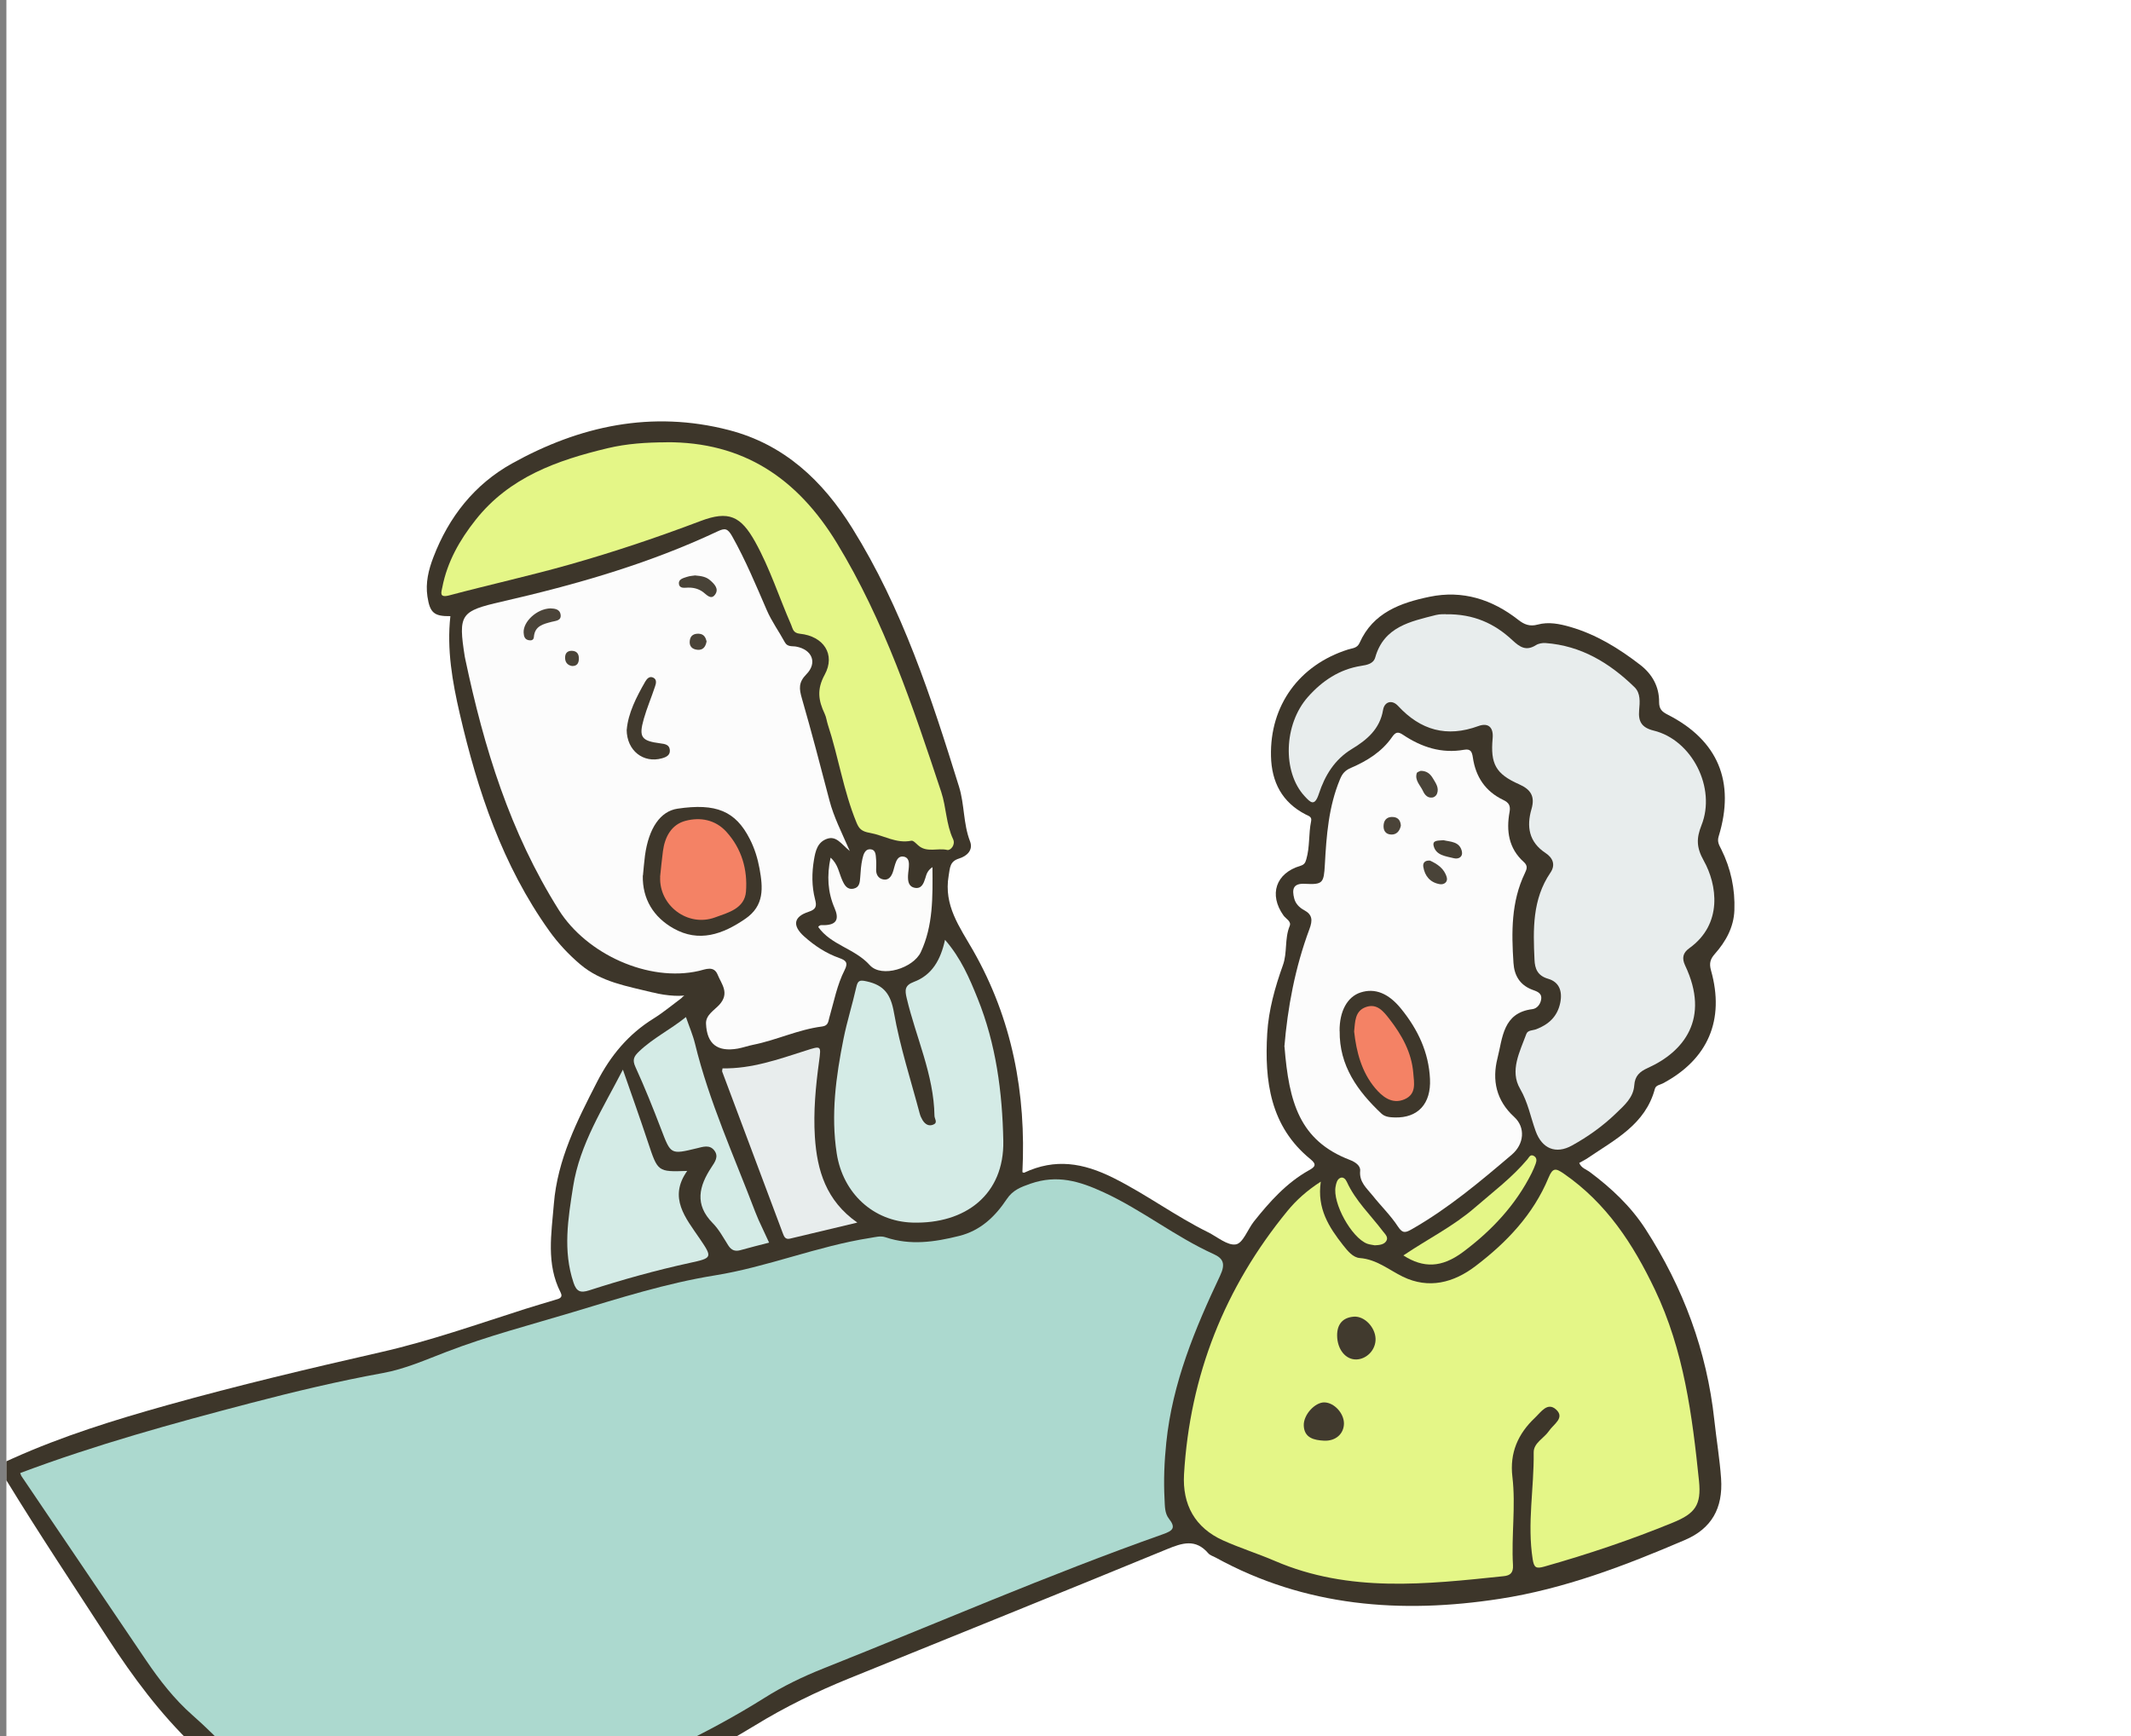 <?xml version="1.0" encoding="UTF-8"?><svg id="_レイヤー_1" xmlns="http://www.w3.org/2000/svg" width="293.26" height="239" xmlns:xlink="http://www.w3.org/1999/xlink" viewBox="0 0 293.26 239"><rect x="0" y="0" width="293.26" height="239" fill="#808080" stroke="none"/><defs><style>.cls-1{fill:none;}.cls-2{clip-path:url(#clippath);}.cls-3{fill:#f48265;}.cls-4{fill:#fcfcfb;}.cls-5{fill:#fcfcfc;}.cls-6{fill:#e8eded;}.cls-7{fill:#fff;}.cls-8{fill:#e4f687;}.cls-9{fill:#acd9cf;}.cls-10{fill:#d4ebe6;}.cls-11{fill:#413a2e;}.cls-12{fill:#3e372b;}.cls-13{fill:#4a4438;}.cls-14{fill:#4a4439;}.cls-15{fill:#4a4338;}.cls-16{fill:#484237;}.cls-17{fill:#474135;}.cls-18{fill:#3d362a;}.cls-19{fill:#4b4439;}.cls-20{fill:#494338;}</style><clipPath id="clippath"><rect class="cls-1" x=".88" width="292.39" height="239"/></clipPath></defs><rect class="cls-7" x=".88" width="292.39" height="239"/><g class="cls-2"><g><path class="cls-18" d="M89.83,136.61c-3.49-.87-7.09-1.41-9.99-3.88-1.62-1.38-3.02-2.88-4.26-4.61-6.43-9.01-9.85-19.25-12.31-29.88-1.02-4.41-1.8-8.86-1.29-13.43-2.24,.03-2.82-.45-3.16-2.71-.28-1.88,.15-3.66,.82-5.4,2.12-5.55,5.66-10.03,10.81-12.9,9.32-5.19,19.25-7.34,29.83-4.61,7.63,1.97,12.93,6.96,17,13.5,6.89,11.05,10.88,23.29,14.7,35.6,.76,2.44,.57,5.08,1.51,7.51,.47,1.21-.43,2.04-1.51,2.37-1.28,.4-1.24,1.25-1.43,2.37-.7,4.09,1.5,7.03,3.36,10.28,5.38,9.43,7.33,19.69,6.79,30.52,.02,0,.17,.11,.25,.07,4.25-1.99,8.1-1.37,12.31,.74,4.49,2.25,8.5,5.24,12.97,7.45,1.29,.64,2.7,1.88,3.85,1.68,.98-.17,1.62-2.06,2.47-3.14,2.18-2.74,4.5-5.34,7.6-7.07,.81-.45,1.1-.78,.2-1.51-5.57-4.53-6.34-10.79-5.96-17.32,.19-3.21,1.07-6.35,2.16-9.39,.63-1.75,.21-3.65,.93-5.39,.27-.64-.52-.99-.85-1.45-2.04-2.87-1.07-5.82,2.31-6.83,.54-.16,.69-.41,.83-.91,.5-1.72,.3-3.51,.66-5.23,.13-.63-.31-.71-.74-.93-3.26-1.67-4.7-4.47-4.78-8.02-.17-6.98,3.88-12.56,10.6-14.69,.6-.19,1.26-.16,1.6-.93,1.85-4.15,5.63-5.5,9.63-6.33,4.53-.94,8.61,.36,12.19,3.17,.85,.67,1.61,.95,2.68,.66,1.5-.41,3.02-.1,4.48,.32,3.59,1.04,6.72,2.97,9.65,5.24,1.64,1.27,2.6,2.99,2.58,5.1,0,.96,.38,1.33,1.19,1.74,6.92,3.53,9.31,9.23,7.01,16.74-.24,.77,.07,1.22,.36,1.8,1.31,2.64,1.91,5.45,1.8,8.39-.09,2.34-1.18,4.29-2.69,6-.62,.7-.8,1.28-.53,2.26,1.93,6.83-.41,12.25-6.62,15.56-.4,.21-.96,.24-1.1,.75-1.3,4.89-5.49,6.98-9.21,9.51-.38,.26-.8,.46-1.2,.69,.28,.71,.96,.88,1.47,1.26,2.96,2.22,5.62,4.7,7.66,7.86,5.18,8.04,8.43,16.75,9.46,26.27,.29,2.68,.74,5.34,.93,8.03,.29,4.15-1.35,6.93-4.98,8.48-8.23,3.53-16.62,6.74-25.49,8.1-13.54,2.09-26.76,1.1-39.08-5.68-.35-.19-.78-.31-1.02-.59-1.75-2.04-3.58-1.43-5.72-.55-14.52,5.98-29.1,11.84-43.65,17.75-4.52,1.83-8.89,3.96-13.04,6.51-5.4,3.3-11.03,6.11-16.87,8.54-11.47,4.77-22.64,10.21-33.82,15.63-1.68,.82-3.48,1.17-5.27,1.6-1.01,.24-1.73-.23-2.38-1.02-2.45-3.01-5.1-5.86-7.38-8.99-3.42-4.71-7.32-8.96-11.5-12.97-4.59-4.4-8.33-9.43-11.79-14.76-4.68-7.23-9.46-14.39-13.95-21.74-1.34-2.2-1.34-2.07,.85-3.06,6.86-3.08,14.01-5.3,21.22-7.32,9.75-2.73,19.59-5.06,29.46-7.31,6.68-1.52,13.23-3.83,19.8-5.93,1.38-.44,2.77-.84,4.15-1.26,.51-.15,1.14-.27,.76-1.02-2.01-3.93-1.26-8.08-.93-12.18,.49-6.11,3.2-11.45,5.94-16.79,1.85-3.62,4.32-6.59,7.79-8.74,1.33-.83,2.55-1.85,3.81-2.79,.67-.71,.82-.5,.85-.5-.47,.29-2.77,.23-4.79-.3Z"/><path id="_4_desk" class="cls-9" d="M2.79,202.75c10.35-3.89,20.97-6.82,31.64-9.61,6.04-1.58,12.11-3.03,18.26-4.15,3.04-.55,5.91-1.83,8.76-2.92,5.66-2.18,11.5-3.69,17.28-5.43,6.48-1.95,12.95-4.01,19.64-5.09,7.28-1.17,14.13-4.03,21.4-5.16,.72-.11,1.39-.33,2.12-.08,3.39,1.14,6.74,.65,10.1-.19,2.94-.73,4.95-2.66,6.55-5.06,.83-1.25,1.92-1.66,3.29-2.14,3.65-1.26,6.69-.36,10.07,1.2,5.28,2.44,9.83,6.1,15.1,8.49,1.3,.59,1.7,1.3,.9,2.99-3.46,7.31-6.55,14.74-7.4,22.95-.27,2.63-.38,5.2-.24,7.81,.05,.92,.01,1.92,.59,2.66,1.02,1.29,.54,1.68-.82,2.16-15.8,5.59-31.17,12.29-46.74,18.48-2.81,1.12-5.55,2.44-8.1,4.05-8.1,5.1-16.79,8.96-25.58,12.67-9.32,3.94-18.37,8.49-27.53,12.79-.3,.14-.59,.3-.89,.43-2.89,1.22-3.29,1.06-5.27-1.33-6.27-7.6-12.01-15.65-19.47-22.22-2.47-2.18-4.5-4.79-6.35-7.52-5.71-8.43-11.42-16.87-17.12-25.31-.11-.16-.16-.36-.2-.47Z"/><path id="_4_us_hair" class="cls-6" d="M198.97,84.55c3.85-.06,6.72,1.29,9.15,3.56,1.04,.97,1.9,1.54,3.25,.69,.36-.23,.89-.32,1.32-.29,4.9,.36,8.82,2.74,12.24,6.07,.86,.83,.74,2.07,.64,3.19-.13,1.52,.33,2.38,2,2.79,5.29,1.29,8.63,7.91,6.58,13.03-.7,1.77-.72,3.04,.31,4.87,1.85,3.3,2.66,8.72-1.98,12.05-.9,.64-1.05,1.38-.58,2.38,3.48,7.34-.21,11.88-5.1,14.09-1.16,.52-1.81,1.11-1.9,2.41-.12,1.71-1.41,2.79-2.53,3.87-1.8,1.74-3.85,3.2-6.04,4.41-2.23,1.24-4.13,.43-5-1.98-.7-1.94-1.05-3.94-2.14-5.82-1.46-2.49-.04-5.1,.86-7.56,.2-.54,.9-.46,1.38-.65,1.7-.66,2.89-1.74,3.28-3.62,.33-1.59-.13-2.88-1.67-3.32-1.48-.43-1.82-1.42-1.87-2.63-.19-4.15-.31-8.3,2.19-11.97,.76-1.11,.3-2.07-.67-2.71-2.31-1.52-2.63-3.66-1.93-6.06,.51-1.75-.12-2.7-1.71-3.4-3.21-1.42-3.96-2.8-3.64-6.32,.14-1.5-.58-2.2-1.97-1.69-4.34,1.59-7.94,.58-11.04-2.77-.86-.93-1.89-.57-2.07,.55-.44,2.64-2.24,4.13-4.27,5.36-2.41,1.46-3.73,3.66-4.56,6.17-.59,1.81-1.15,1.23-1.99,.31-3.04-3.31-2.86-9.86,.48-13.63,1.96-2.21,4.33-3.81,7.34-4.28,.8-.12,1.68-.3,1.92-1.15,1.2-4.25,4.85-4.95,8.36-5.85,.56-.14,1.18-.1,1.33-.11Z"/><path id="_4_us_skin" class="cls-5" d="M176.75,144.08c.44-5.33,1.46-10.87,3.45-16.2,.46-1.23,.41-1.99-.74-2.61-.67-.36-1.18-.9-1.36-1.62-.3-1.19-.2-2.09,1.46-2,2.47,.13,2.62-.09,2.76-2.62,.22-4.01,.51-8,2.09-11.78,.32-.78,.7-1.22,1.53-1.57,2.18-.94,4.22-2.2,5.61-4.2,.49-.71,.82-.82,1.53-.34,2.54,1.7,5.3,2.61,8.4,2.06,.91-.16,1.09,.27,1.21,1.06,.38,2.65,1.72,4.67,4.17,5.84,.78,.37,1.04,.79,.88,1.67-.47,2.58-.13,5,1.95,6.87,.58,.52,.45,.94,.16,1.54-1.9,3.94-1.85,8.15-1.57,12.37,.11,1.69,.85,3,2.54,3.66,.57,.22,1.37,.4,1.28,1.27-.07,.7-.56,1.34-1.21,1.42-4.09,.5-4.1,3.98-4.81,6.75-.76,3.01-.2,5.8,2.29,8.08,1.61,1.47,1.36,3.76-.31,5.19-4.36,3.71-8.73,7.39-13.73,10.25-.88,.5-1.29,.67-1.96-.36-1-1.53-2.35-2.83-3.49-4.27-.79-.99-1.85-1.83-1.7-3.38,.07-.75-.73-1.24-1.41-1.5-6.95-2.67-8.39-7.95-9-15.57Z"/><path id="_5_hn_hair" class="cls-8" d="M91.68,60.87c10.59-.06,18.05,4.95,23.49,13.88,6.53,10.73,10.45,22.47,14.36,34.26,.7,2.12,.66,4.43,1.63,6.49,.37,.79-.36,1.59-.8,1.49-1.32-.31-2.81,.42-4-.63-.29-.26-.68-.69-.94-.64-2.09,.43-3.82-.75-5.71-1.08-1.16-.2-1.51-.59-1.86-1.46-1.78-4.34-2.46-8.99-3.92-13.42-.16-.5-.22-1.04-.44-1.51-.85-1.8-1.12-3.34,0-5.38,1.53-2.8-.16-5.31-3.41-5.64-.96-.1-.97-.69-1.21-1.24-1.66-3.79-2.91-7.74-4.93-11.38-1.99-3.58-3.65-4.37-7.55-2.89-5.91,2.24-11.89,4.25-17.96,5.97-5.5,1.56-11.09,2.79-16.61,4.26-1.45,.38-1.07-.46-.95-1.12,.68-3.5,2.39-6.51,4.58-9.27,4.65-5.89,11.23-8.21,18.18-9.87,2.64-.63,5.33-.8,8.05-.81Z"/><g id="_4_hn_tops"><path class="cls-10" d="M130.04,129.35c2.22,2.55,3.39,5.34,4.5,8.09,2.53,6.27,3.4,12.89,3.53,19.59,.14,7.39-5.21,11.46-12.49,11.25-5.41-.16-9.58-4.05-10.43-9.5-.83-5.34-.11-10.61,.94-15.84,.48-2.38,1.22-4.7,1.75-7.07,.21-.95,.5-1,1.44-.79,2.4,.53,3.3,1.79,3.74,4.29,.83,4.7,2.32,9.28,3.55,13.91,.08,.31,.22,.62,.39,.9,.34,.55,.84,.89,1.49,.61,.64-.27,.16-.78,.15-1.2-.09-5.68-2.55-10.8-3.82-16.19-.27-1.12-.29-1.77,.98-2.25,2.48-.93,3.68-2.99,4.29-5.79Z"/><path class="cls-10" d="M85.72,147.23c1.16,3.33,2.35,6.66,3.46,10.01,1.35,4.06,1.32,4.07,5.39,3.93-2.62,3.7-.23,6.45,1.73,9.33,1.77,2.6,1.73,2.66-1.37,3.33-4.68,1.02-9.3,2.31-13.85,3.78-1.19,.38-1.74,.18-2.15-1.05-1.49-4.42-.75-8.84-.06-13.24,.92-5.86,4.14-10.81,6.85-16.09Z"/><path class="cls-10" d="M94.4,140c.45,1.31,.95,2.45,1.24,3.64,1.95,8.01,5.38,15.49,8.29,23.16,.14,.37,.29,.73,.45,1.09,.48,1.05,.97,2.1,1.46,3.15-1.32,.34-2.65,.67-3.96,1.04-.74,.2-1.24,0-1.66-.66-.67-1.05-1.27-2.19-2.14-3.07-2.53-2.56-1.89-5.09-.17-7.69,.48-.73,1.04-1.48,.38-2.32-.64-.82-1.55-.49-2.38-.29-3.64,.88-3.59,.87-4.93-2.63-1.1-2.88-2.25-5.75-3.53-8.55-.47-1.02-.2-1.48,.5-2.15,1.91-1.83,4.29-2.99,6.45-4.73Z"/><path class="cls-6" d="M99.43,147.05c3.99,.08,7.69-1.24,11.42-2.43,2.18-.7,2.16-.72,1.87,1.46-.47,3.45-.8,6.91-.58,10.4,.3,4.62,1.54,8.79,5.84,11.8-3.28,.78-6.28,1.49-9.27,2.21-.63,.15-.81-.28-.97-.71-2.79-7.42-5.57-14.84-8.35-22.27-.04-.11,.02-.26,.04-.45Z"/></g><g id="_4_hn_skin"><path class="cls-5" d="M116.94,117.13c-1.21-1-1.85-2.12-3.14-1.67-1.32,.47-1.58,1.7-1.78,2.86-.31,1.83-.32,3.67,.15,5.48,.23,.88,.18,1.36-.88,1.7-2.11,.68-2.27,1.92-.62,3.4,1.43,1.28,3.01,2.32,4.82,2.96,.86,.31,1.29,.59,.75,1.65-1.05,2.06-1.47,4.34-2.11,6.55-.15,.51-.12,1.12-.99,1.23-3.27,.41-6.28,1.88-9.5,2.52-.71,.14-1.39,.39-2.1,.52-2.8,.49-4.26-.61-4.38-3.43-.05-1.2,1.16-1.86,1.84-2.61,1.45-1.61,.28-2.84-.24-4.13-.52-1.29-1.68-.73-2.59-.52-6.9,1.58-15.43-2.29-19.27-8.39-6.73-10.7-10.3-22.34-12.86-34.48-.03-.13-.06-.26-.08-.39-.92-5.83-.6-6.26,5.06-7.56,10.2-2.34,20.23-5.2,29.73-9.68,1-.47,1.38-.44,2.01,.68,1.84,3.28,3.27,6.72,4.76,10.16,.67,1.55,1.68,2.94,2.49,4.43,.37,.67,1.01,.49,1.56,.59,2.19,.41,2.96,2.23,1.39,3.82-1.09,1.11-.99,1.99-.61,3.3,1.35,4.67,2.57,9.37,3.8,14.07,.59,2.26,1.66,4.35,2.79,6.93Z"/><path class="cls-4" d="M128.32,119.35c.04,4.14,.1,8.06-1.6,11.7-1.03,2.2-5.39,3.6-7.02,1.8-2.09-2.32-5.33-2.75-7.1-5.26,.22-.35,.58-.24,.89-.25,1.72-.06,1.98-.91,1.36-2.35-.94-2.17-1.08-4.43-.55-6.94,1.05,.92,1.15,2.11,1.61,3.11,.31,.69,.68,1.35,1.58,1.15,.8-.18,.84-.88,.89-1.56,.06-.85,.11-1.7,.3-2.53,.14-.61,.36-1.43,1.19-1.31,.71,.11,.64,.89,.7,1.46,.04,.46,0,.92,0,1.38,0,.67,.33,1.17,.98,1.3,.71,.14,1.08-.37,1.3-.95,.33-.9,.42-2.39,1.52-2.19,1.08,.2,.63,1.64,.59,2.58-.03,.78,.05,1.54,.93,1.71,.92,.17,1.21-.58,1.44-1.3,.16-.48,.22-1.01,.99-1.55Z"/></g><g id="_4_us_tops"><path class="cls-8" d="M181.76,162.66c-.54,3.7,1.14,6.27,3.07,8.73,.62,.78,1.35,1.7,2.3,1.77,2.32,.18,3.97,1.61,5.91,2.56,3.58,1.75,7.02,.83,10-1.44,4.28-3.25,7.96-7.1,10.06-12.17,.59-1.43,1-1.33,2.14-.54,5.82,4.03,9.49,9.63,12.49,15.92,4,8.37,5.15,17.33,6.08,26.35,.34,3.33-.55,4.49-3.58,5.73-5.78,2.37-11.7,4.36-17.71,6.06-1.11,.31-1.41,.18-1.6-1.02-.77-4.91,.2-9.79,.14-14.69-.02-1.32,1.44-1.96,2.12-2.98,.6-.9,2.22-1.78,.96-2.93-1.18-1.07-2.08,.35-2.91,1.14-2.34,2.21-3.49,4.84-3.1,8.12,.48,4.05-.16,8.11,.08,12.16,.06,1.06-.38,1.43-1.29,1.52-10.61,1.11-21.23,2.32-31.48-2.1-2.35-1.01-4.81-1.78-7.14-2.83-3.85-1.74-5.6-4.91-5.36-9.1,.81-13.63,5.59-25.69,14.23-36.24,1.21-1.47,2.62-2.76,4.58-4.03Z"/><path class="cls-8" d="M193.13,172.8c3.36-2.27,6.86-4,9.81-6.56,2.48-2.15,5.12-4.13,7.25-6.66,.23-.27,.4-.76,.9-.47,.42,.24,.39,.66,.25,1.05-.15,.43-.34,.85-.54,1.27-2.22,4.45-5.55,7.98-9.48,10.91-2.93,2.18-5.45,2.22-8.18,.47Z"/><path class="cls-8" d="M189.15,171.4c-.23-.05-.63-.08-1-.21-2.17-.83-4.79-5.61-4.35-7.88,.09-.46,.2-.96,.62-1.17,.42-.2,.75,.15,.92,.52,1.19,2.62,3.28,4.58,4.98,6.83,.29,.38,.82,.83,.42,1.38-.32,.44-.9,.51-1.59,.54Z"/><path class="cls-11" d="M186.64,187.12c-1.46,.03-2.61-1.38-2.63-3.29-.01-1.54,.76-2.49,2.31-2.6,1.47-.1,2.94,1.47,2.98,3.05,.04,1.49-1.19,2.8-2.65,2.84Z"/><path class="cls-11" d="M184.95,195.91c0,1.43-1.12,2.46-2.73,2.39-1.35-.07-2.72-.35-2.8-2.06-.07-1.52,1.57-3.25,2.85-3.21,1.34,.04,2.67,1.48,2.68,2.89Z"/></g><g id="_4_hn_face"><path class="cls-12" d="M88.48,120.51c.09-.92,.16-1.84,.28-2.75,.52-3.8,2.13-6.1,4.47-6.45,5.32-.79,8,.32,9.96,4.19,.66,1.29,1.08,2.66,1.34,4.09,.47,2.61,.67,5.06-1.94,6.86-3.12,2.16-6.41,3.32-9.92,1.33-2.7-1.53-4.28-4-4.21-7.28Z"/><path class="cls-11" d="M86.25,100.44c.19-2.26,1.31-4.47,2.55-6.63,.24-.41,.6-.79,1.11-.53,.52,.26,.37,.81,.23,1.22-.49,1.49-1.11,2.93-1.54,4.44-.72,2.53-.35,3.04,2.28,3.38,.62,.08,1.24,.17,1.3,.91,.06,.72-.48,.98-1.1,1.15-2.52,.7-4.82-1.03-4.84-3.94Z"/><path class="cls-19" d="M75.75,83.74c.54,.03,1.29,.06,1.4,.88,.11,.83-.7,.83-1.23,.97-1.17,.31-2.33,.56-2.45,2.09-.03,.43-.36,.51-.71,.44-.57-.11-.67-.55-.7-1.04-.08-1.51,1.82-3.29,3.69-3.34Z"/><path class="cls-16" d="M95.69,79.21c.85,.07,1.49,.19,2.01,.64,.63,.54,1.28,1.21,.7,2-.56,.77-1.16,0-1.65-.36-.62-.45-1.29-.62-2.03-.61-.5,0-1.19,.19-1.29-.52-.08-.64,.6-.79,1.08-.95,.43-.15,.9-.16,1.18-.21Z"/><path class="cls-15" d="M97.24,88.28c-.15,.82-.54,1.21-1.23,1.16-.76-.06-1.2-.49-1.08-1.3,.1-.71,.61-.95,1.27-.91,.73,.05,.92,.59,1.04,1.05Z"/><path class="cls-13" d="M78.71,91.67c-.7-.12-.98-.62-.94-1.25,.03-.62,.45-.9,1.07-.83,.65,.08,.84,.55,.82,1.12-.02,.59-.27,.99-.95,.96Z"/></g><path class="cls-12" d="M184.35,141.92c-.03-2.72,1.06-4.72,2.88-5.31,2-.65,3.87,.11,5.61,2.27,2.28,2.82,3.78,5.96,3.95,9.64,.16,3.4-1.65,5.37-4.83,5.29-.66-.02-1.35-.06-1.85-.53-3.28-3.09-5.81-6.58-5.75-11.37Z"/><path class="cls-14" d="M195.5,106.1c.89,0,1.35,.46,1.69,1.03,.39,.66,.9,1.32,.55,2.16-.08,.2-.34,.43-.55,.47-.7,.14-1.11-.33-1.36-.87-.36-.8-1.17-1.47-.86-2.47,.05-.17,.41-.25,.52-.31Z"/><path class="cls-17" d="M198.61,115.64c.98,.24,2.26,.16,2.57,1.55,.16,.75-.45,1.1-1.1,.94-1.09-.28-2.47-.37-2.79-1.71-.2-.82,.7-.7,1.33-.77Z"/><path class="cls-20" d="M196.78,118.45c.98,.45,1.99,1.09,2.32,2.32,.17,.62-.37,1.03-.96,.93-1.31-.22-2.06-1.1-2.27-2.38-.08-.5,.15-.91,.91-.87Z"/><path class="cls-15" d="M192.78,113.65c-.16,.74-.58,1.24-1.33,1.22-.8-.03-1.12-.6-1.04-1.35,.08-.78,.6-1.14,1.36-1.06,.7,.07,.98,.56,1.01,1.2Z"/><path class="cls-3" d="M90.84,120.69c.13-1.18,.23-2.36,.39-3.53,.26-1.97,1.17-3.67,3.11-4.18,2.02-.53,4.1-.17,5.63,1.52,2.11,2.33,2.92,5.2,2.69,8.21-.18,2.36-2.49,2.92-4.27,3.57-3.76,1.37-7.72-1.66-7.54-5.59Z"/><path class="cls-3" d="M186.35,141.98c.14-1.34,.09-2.81,1.6-3.36,1.54-.56,2.43,.58,3.25,1.63,1.71,2.21,3.06,4.59,3.29,7.45,.11,1.35,.46,2.87-1.18,3.6-1.78,.79-3.15-.44-4.07-1.53-1.85-2.2-2.58-4.97-2.89-7.79Z"/></g></g></svg>